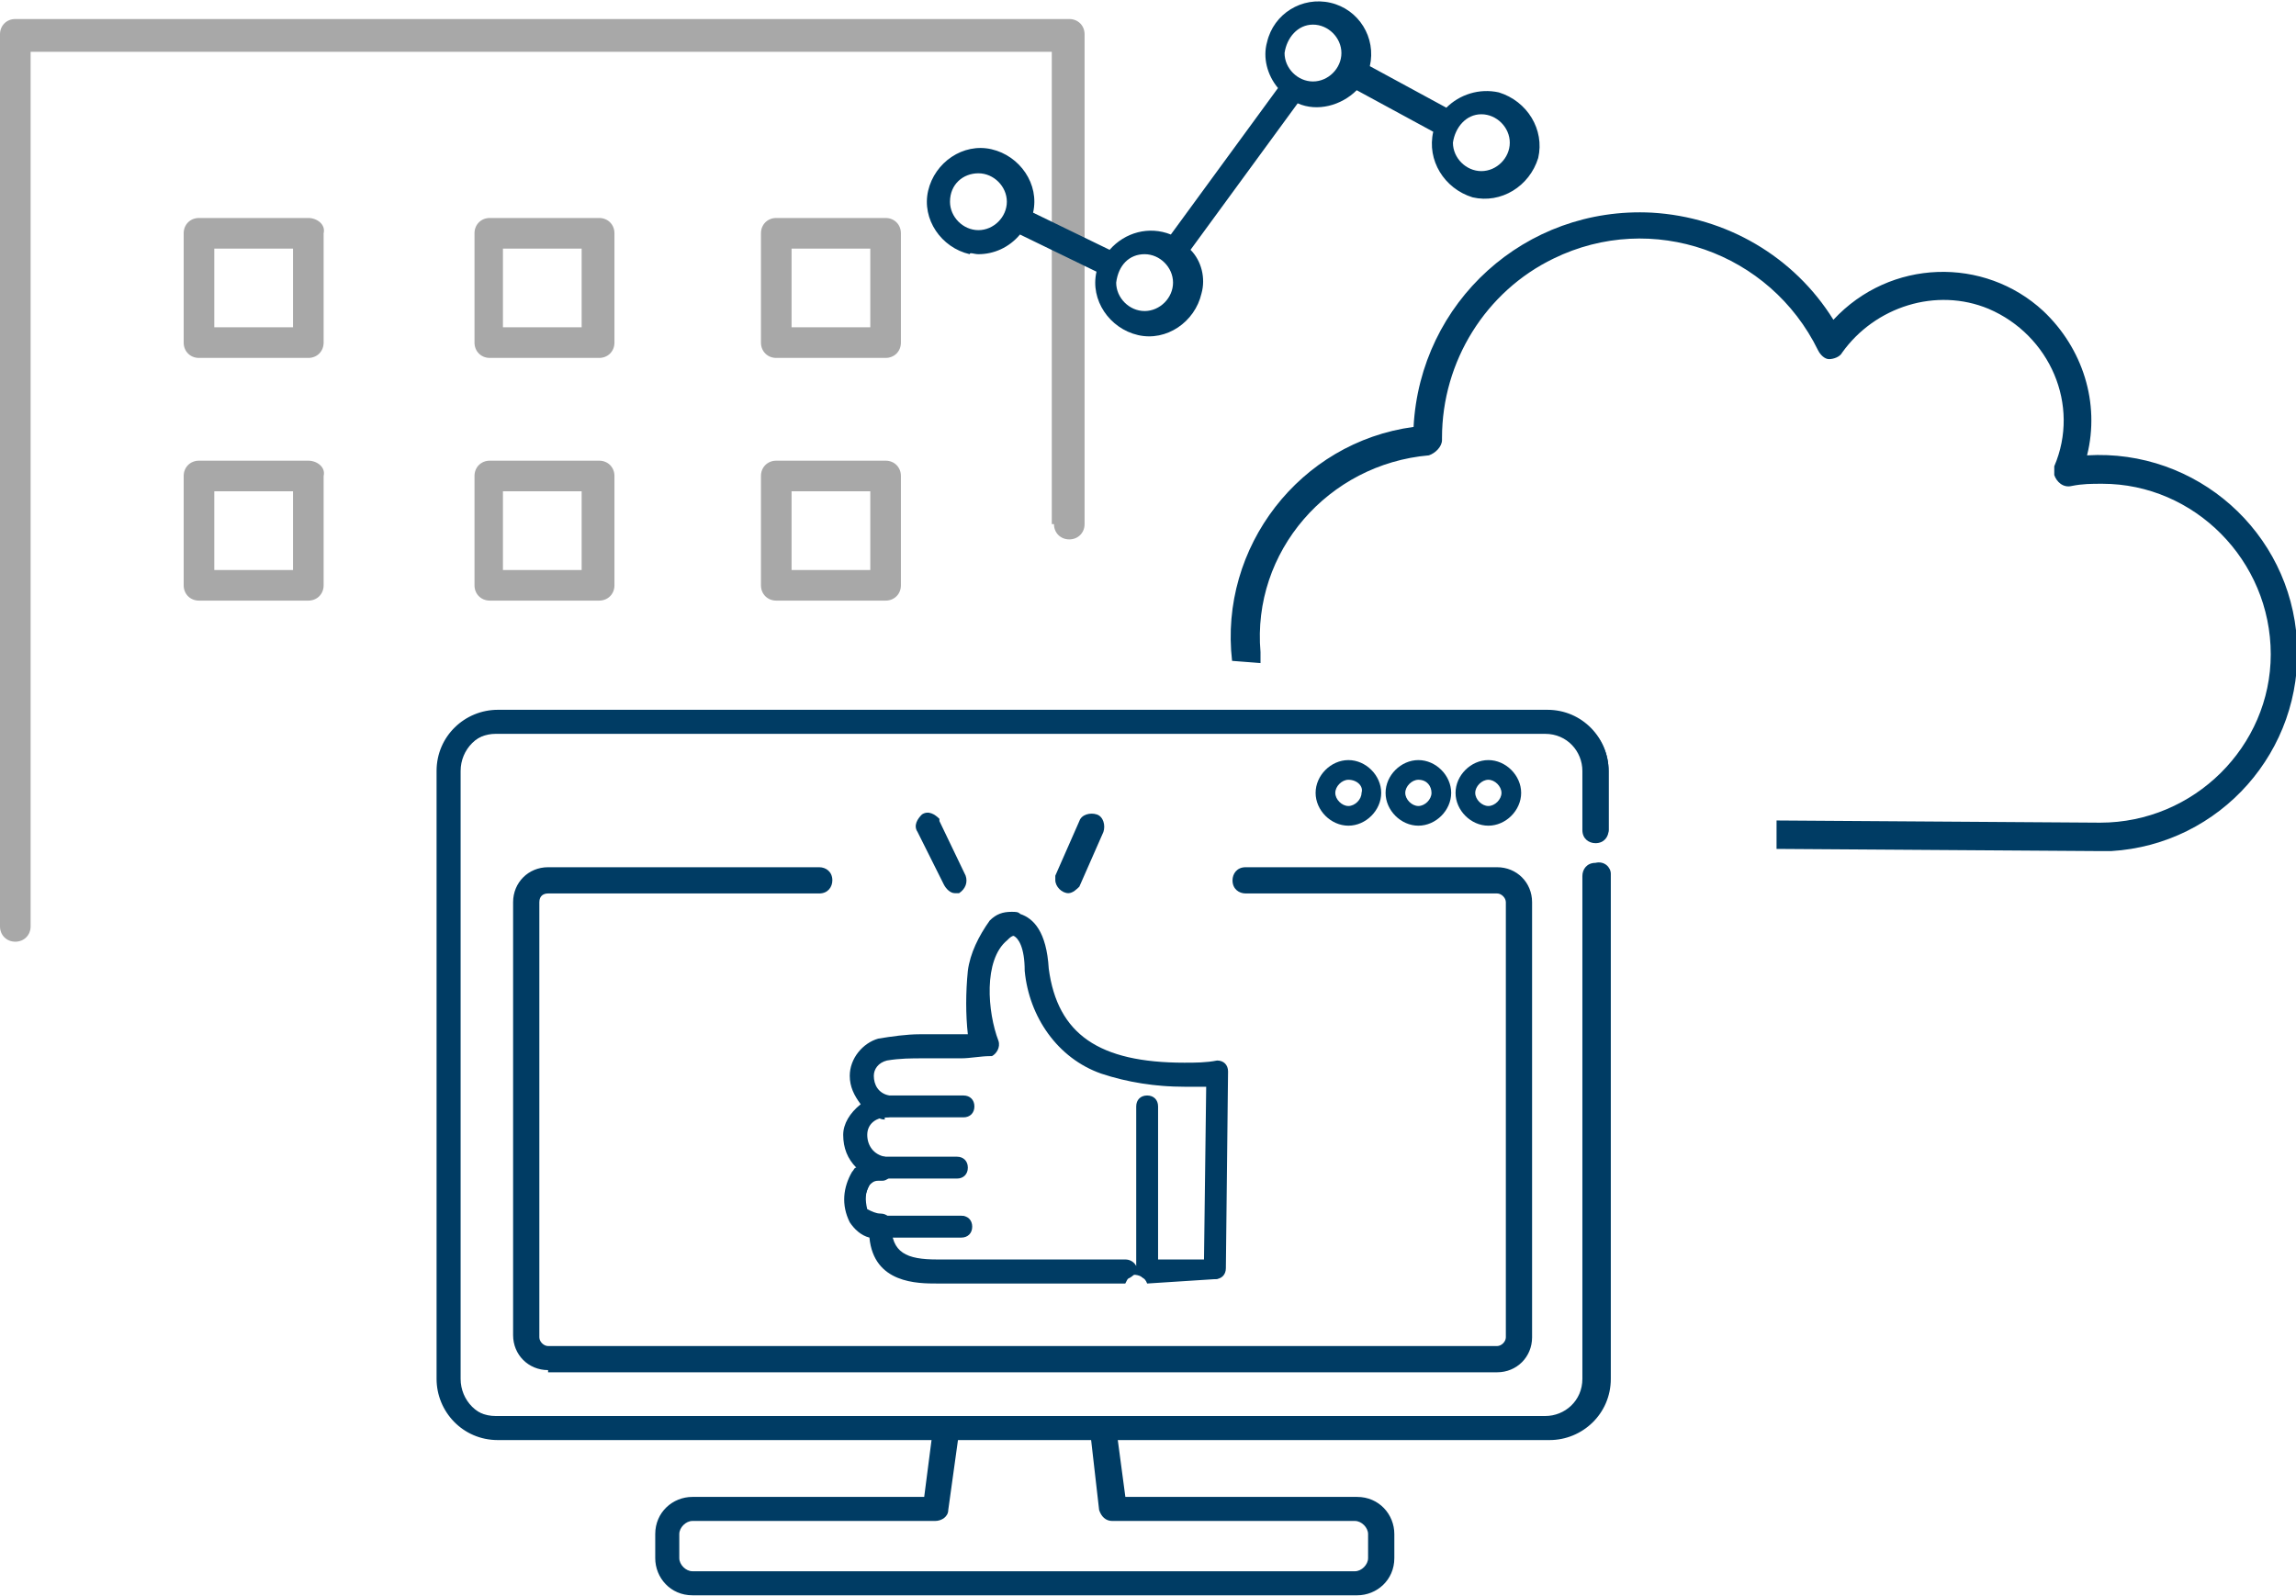 <?xml version="1.0" encoding="utf-8"?>
<!-- Generator: Adobe Illustrator 24.1.1, SVG Export Plug-In . SVG Version: 6.00 Build 0)  -->
<svg version="1.1" id="レイヤー_1" xmlns="http://www.w3.org/2000/svg" xmlns:xlink="http://www.w3.org/1999/xlink" x="0px"
	 y="0px" width="105px" height="73px" viewBox="0 0 105 73" style="enable-background:new 0 0 105 73;" xml:space="preserve">
<style type="text/css">
	.st0{fill:#003C64;}
	.st1{fill:#FFFFFF;}
	.st2{fill:#A8A8A8;}
	.st3{fill:#31598E;}
	.st4{fill:none;stroke:#003C64;stroke-width:1.504;stroke-linecap:round;stroke-linejoin:round;stroke-miterlimit:10;}
</style>
<g id="グループ_84_1_" transform="translate(-2224.155 -589.474)">
	<g id="グループ_78_1_" transform="translate(2224.155 590.344)">
		<path id="パス_88_1_" class="st2" d="M48.2,23.1c0,0.4,0.3,0.7,0.7,0.7s0.7-0.3,0.7-0.7V0.7c0-0.4-0.3-0.7-0.7-0.7H0.7
			C0.3,0,0,0.3,0,0.7c0,0,0,0,0,0v40.8c0,0.4,0.3,0.7,0.7,0.7s0.7-0.3,0.7-0.7V1.5h46.7V23.1z"/>
		<path id="パス_89_1_" class="st2" d="M14.1,9.1h-5c-0.4,0-0.7,0.3-0.7,0.7l0,0v5c0,0.4,0.3,0.7,0.7,0.7l0,0h5
			c0.4,0,0.7-0.3,0.7-0.7l0,0v-5C14.9,9.4,14.5,9.1,14.1,9.1L14.1,9.1z M13.4,14.1H9.8v-3.6h3.6L13.4,14.1z"/>
		<path id="パス_90_1_" class="st2" d="M28.1,9.8c0-0.4-0.3-0.7-0.7-0.7l0,0h-5c-0.4,0-0.7,0.3-0.7,0.7l0,0v5
			c0,0.4,0.3,0.7,0.7,0.7l0,0h5c0.4,0,0.7-0.3,0.7-0.7l0,0V9.8z M26.6,14.1H23v-3.6h3.6V14.1z"/>
		<path id="パス_91_1_" class="st2" d="M41.2,9.8c0-0.4-0.3-0.7-0.7-0.7l0,0h-5c-0.4,0-0.7,0.3-0.7,0.7v5c0,0.4,0.3,0.7,0.7,0.7h5
			c0.4,0,0.7-0.3,0.7-0.7l0,0V9.8z M39.8,14.1h-3.6v-3.6h3.6V14.1z"/>
		<path id="パス_92_1_" class="st2" d="M14.1,20.2h-5c-0.4,0-0.7,0.3-0.7,0.7l0,0v5c0,0.4,0.3,0.7,0.7,0.7l0,0h5
			c0.4,0,0.7-0.3,0.7-0.7l0,0v-5C14.9,20.5,14.5,20.2,14.1,20.2L14.1,20.2z M13.4,25.2H9.8v-3.6h3.6L13.4,25.2z"/>
		<path id="パス_93_1_" class="st2" d="M28.1,20.9c0-0.4-0.3-0.7-0.7-0.7l0,0h-5c-0.4,0-0.7,0.3-0.7,0.7v5c0,0.4,0.3,0.7,0.7,0.7
			h5c0.4,0,0.7-0.3,0.7-0.7l0,0V20.9z M26.6,25.2H23v-3.6h3.6V25.2z"/>
		<path id="パス_94_1_" class="st2" d="M41.2,20.9c0-0.4-0.3-0.7-0.7-0.7l0,0h-5c-0.4,0-0.7,0.3-0.7,0.7v5c0,0.4,0.3,0.7,0.7,0.7
			h5c0.4,0,0.7-0.3,0.7-0.7l0,0V20.9z M39.8,25.2h-3.6v-3.6h3.6V25.2z"/>
	</g>
	<path id="パス_95_1_" class="st0" d="M2280.5,619.7c-0.6-5.2,3.1-10,8.3-10.7c0.3-5.7,5.1-10.1,10.9-9.8c3.4,0.2,6.5,2,8.3,4.9
		c2.6-2.8,6.9-2.9,9.6-0.4c1.8,1.7,2.6,4.2,2,6.6c5-0.3,9.3,3.5,9.6,8.5s-3.5,9.3-8.5,9.6c-0.2,0-0.4,0-0.5,0l-14.8-0.1V627
		l14.8,0.1c4.3,0,7.8-3.5,7.8-7.7c0-4.3-3.5-7.8-7.7-7.8c-0.5,0-0.9,0-1.4,0.1c-0.4,0.1-0.7-0.2-0.8-0.5c0-0.1,0-0.2,0-0.4
		c1.2-2.8-0.2-6-3-7.2c-2.4-1-5.2-0.1-6.7,2c-0.1,0.2-0.4,0.3-0.6,0.3c-0.2,0-0.4-0.2-0.5-0.4c-2.2-4.5-7.6-6.4-12.1-4.2
		c-3.1,1.5-5.1,4.7-5.1,8.2v0.1c0,0.3-0.3,0.6-0.6,0.7c-4.6,0.4-8.1,4.4-7.7,9c0,0.2,0,0.3,0,0.5L2280.5,619.7z"/>
	<g id="グループ_83_1_" transform="translate(2243.82 621.438)">
		<g id="グループ_80_1_" transform="translate(0 0)">
			<path id="パス_96_1_" class="st0" d="M12,41c-1,0-1.7-0.8-1.7-1.7v-1.1c0-1,0.8-1.7,1.7-1.7h10.6l0.4-3.1
				c0-0.3,0.3-0.5,0.6-0.5c0,0,0,0,0.1,0c0.3,0,0.5,0.3,0.5,0.6l-0.5,3.6c0,0.3-0.3,0.5-0.6,0.5H12c-0.3,0-0.6,0.3-0.6,0.6v1.1
				c0,0.3,0.3,0.6,0.6,0.6h30.3c0.3,0,0.6-0.3,0.6-0.6v-1.1c0-0.3-0.3-0.6-0.6-0.6H31.2c-0.3,0-0.5-0.2-0.6-0.5l-0.4-3.5
				c0-0.3,0.2-0.6,0.5-0.6c0,0,0,0,0.1,0c0.3,0,0.5,0.2,0.6,0.5l0.4,3h10.6c1,0,1.7,0.8,1.7,1.7v1.1c0,1-0.8,1.7-1.7,1.7H12z"/>
			<path id="パス_97_1_" class="st0" d="M42.3,40.9H12c-0.9,0-1.6-0.7-1.6-1.6v-1.1c0-0.9,0.7-1.6,1.6-1.6h10.7l0.4-3.2
				c0-0.2,0.2-0.4,0.5-0.4c0.2,0,0.4,0.2,0.4,0.5l0,0l-0.5,3.6c0,0.2-0.2,0.4-0.4,0.4H12c-0.4,0-0.7,0.3-0.7,0.7v1.1
				c0,0.4,0.3,0.7,0.7,0.7h30.3c0.4,0,0.7-0.3,0.7-0.7v-1.1c0-0.4-0.3-0.7-0.7-0.7l0,0H31.2c-0.2,0-0.4-0.2-0.4-0.4l-0.4-3.5
				c0-0.2,0.1-0.4,0.4-0.5c0.2,0,0.4,0.1,0.5,0.4l0,0l0.4,3.1h10.7c0.9,0,1.6,0.7,1.6,1.6v1.1C43.9,40.2,43.2,40.9,42.3,40.9z"/>
			<g id="グループ_79_1_">
				<path id="パス_98_1_" class="st0" d="M3.1,33.9c-1.6,0-2.8-1.3-2.8-2.8V3.3c0-1.6,1.3-2.8,2.8-2.8h48c1.6,0,2.8,1.3,2.8,2.8V6
					c0,0.3-0.2,0.6-0.6,0.6c-0.3,0-0.6-0.2-0.6-0.6c0,0,0,0,0,0V3.3c0-0.9-0.7-1.7-1.7-1.7h-48c-0.9,0-1.7,0.7-1.7,1.7v27.8
					c0,0.9,0.7,1.7,1.7,1.7h48c0.9,0,1.7-0.7,1.7-1.7V8.1c0-0.3,0.2-0.6,0.6-0.6C53.7,7.4,54,7.7,54,8c0,0,0,0,0,0v23.1
					c0,1.6-1.3,2.8-2.8,2.8L3.1,33.9z"/>
				<path id="パス_99_1_" class="st0" d="M51.2,33.8h-48c-1.5,0-2.7-1.2-2.7-2.7V3.3c0-1.5,1.2-2.7,2.7-2.7h48
					c1.5,0,2.7,1.2,2.7,2.7V6c0,0.2-0.2,0.4-0.4,0.4C53.2,6.4,53,6.2,53,6c0,0,0,0,0,0V3.3c0-1-0.8-1.8-1.8-1.8l0,0h-48
					c-1,0-1.8,0.8-1.8,1.8c0,0,0,0,0,0v27.8c0,1,0.8,1.8,1.8,1.8l0,0h48c1,0,1.8-0.8,1.8-1.8c0,0,0,0,0,0V8.1c0-0.2,0.2-0.4,0.4-0.4
					c0.2,0,0.4,0.2,0.4,0.4c0,0,0,0,0,0v23.1C53.8,32.6,52.6,33.8,51.2,33.8z"/>
			</g>
		</g>
		<path id="パス_101_3_" class="st0" d="M42,5.8c-0.8,0-1.5-0.7-1.5-1.5s0.7-1.5,1.5-1.5s1.5,0.7,1.5,1.5c0,0,0,0,0,0
			C43.5,5.1,42.8,5.8,42,5.8z M42,3.7c-0.3,0-0.6,0.3-0.6,0.6s0.3,0.6,0.6,0.6c0.3,0,0.6-0.3,0.6-0.6C42.7,4,42.4,3.7,42,3.7L42,3.7
			z"/>
		<path id="パス_103_3_" class="st0" d="M45.2,5.8c-0.8,0-1.5-0.7-1.5-1.5s0.7-1.5,1.5-1.5s1.5,0.7,1.5,1.5c0,0,0,0,0,0
			C46.7,5.1,46,5.8,45.2,5.8z M45.2,3.7c-0.3,0-0.6,0.3-0.6,0.6s0.3,0.6,0.6,0.6c0.3,0,0.6-0.3,0.6-0.6C45.8,4,45.6,3.7,45.2,3.7
			L45.2,3.7z"/>
		<path id="パス_105_3_" class="st0" d="M48.4,5.8c-0.8,0-1.5-0.7-1.5-1.5s0.7-1.5,1.5-1.5s1.5,0.7,1.5,1.5c0,0,0,0,0,0
			C49.9,5.1,49.2,5.8,48.4,5.8z M48.4,3.7c-0.3,0-0.6,0.3-0.6,0.6s0.3,0.6,0.6,0.6c0.3,0,0.6-0.3,0.6-0.6C49,4,48.7,3.7,48.4,3.7
			L48.4,3.7z"/>
		<path id="パス_106_1_" class="st0" d="M5.4,30.7c-0.9,0-1.6-0.7-1.6-1.6V9.3c0-0.9,0.7-1.6,1.6-1.6h12.4c0.3,0,0.6,0.2,0.6,0.6
			c0,0.3-0.2,0.6-0.6,0.6c0,0,0,0,0,0H5.4C5.2,8.9,5,9,5,9.3v19.9c0,0.2,0.2,0.4,0.4,0.4h43.4c0.2,0,0.4-0.2,0.4-0.4V9.3
			c0-0.2-0.2-0.4-0.4-0.4H37.3c-0.3,0-0.6-0.2-0.6-0.6c0-0.3,0.2-0.6,0.6-0.6c0,0,0,0,0,0h11.5c0.9,0,1.6,0.7,1.6,1.6v19.9
			c0,0.9-0.7,1.6-1.6,1.6H5.4z"/>
		<path id="パス_107_1_" class="st0" d="M48.8,30.6H5.4C4.6,30.6,4,30,4,29.2V9.3c0-0.8,0.6-1.4,1.4-1.4h12.4
			c0.2,0,0.4,0.2,0.4,0.4c0,0.2-0.2,0.4-0.4,0.4H5.4C5.1,8.7,4.9,9,4.9,9.3v19.9c0,0.3,0.3,0.6,0.6,0.6h43.4c0.3,0,0.6-0.3,0.6-0.6
			V9.3c0-0.3-0.3-0.6-0.6-0.6H37.3c-0.2,0-0.4-0.2-0.4-0.4c0-0.2,0.2-0.4,0.4-0.4h11.5c0.8,0,1.4,0.6,1.4,1.4v19.9
			C50.2,30,49.6,30.6,48.8,30.6z"/>
		<g id="グループ_82_1_" transform="translate(18.296 4.687)">
			<path id="パス_108_1_" class="st0" d="M5.7,4.2C5.5,4.2,5.3,4,5.2,3.8L4,1.4c-0.2-0.3,0-0.6,0.2-0.8c0.3-0.2,0.6,0,0.8,0.2
				c0,0,0,0,0,0.1l1.2,2.5c0.1,0.3,0,0.6-0.3,0.8C5.8,4.2,5.8,4.2,5.7,4.2z"/>
			<path id="パス_109_1_" class="st0" d="M5.7,4C5.5,4,5.4,3.9,5.3,3.8L4.1,1.3C4,1.1,4.1,0.9,4.3,0.8c0.2-0.1,0.5,0,0.6,0.2
				l1.2,2.5c0.1,0.2,0,0.5-0.2,0.6C5.8,4,5.7,4,5.7,4L5.7,4z"/>
			<path id="パス_110_1_" class="st0" d="M10.9,4.2c-0.3,0-0.6-0.3-0.6-0.6c0-0.1,0-0.2,0-0.2l1.1-2.5c0.1-0.3,0.5-0.4,0.8-0.3
				s0.4,0.5,0.3,0.8c0,0,0,0,0,0l-1.1,2.5C11.3,4,11.1,4.2,10.9,4.2z"/>
			<path id="パス_111_1_" class="st0" d="M10.9,4c-0.2,0-0.4-0.2-0.4-0.4c0-0.1,0-0.1,0-0.2L11.6,1c0.1-0.2,0.3-0.3,0.6-0.2
				c0.2,0.1,0.3,0.3,0.2,0.6l-1.1,2.5C11.2,3.9,11.1,4,10.9,4z"/>
			<g id="グループ_81_1_" transform="translate(0 4.453)">
				<path id="パス_112_1_" class="st0" d="M14.5,17.6c-0.1-0.3-0.4-0.4-0.6-0.4c-0.2,0-0.3,0.2-0.4,0.4c-0.1,0-7.6,0-8.6,0
					c-0.9,0-2.9,0-3.1-2.1c-0.4-0.1-0.7-0.4-0.9-0.7C0.5,14,0.6,13.2,1,12.5c0.1-0.1,0.1-0.2,0.2-0.2c-0.4-0.4-0.6-0.9-0.6-1.5
					c0-0.5,0.3-1,0.8-1.4C1.1,9,0.9,8.6,0.9,8.1c0-0.8,0.6-1.5,1.3-1.7l0,0c0.6-0.1,1.3-0.2,1.9-0.2c0.3,0,0.6,0,0.9,0s0.6,0,0.8,0
					c0.2,0,0.4,0,0.5,0C6.2,5.3,6.2,4.3,6.3,3.3c0.1-0.8,0.5-1.6,1-2.3c0.3-0.3,0.6-0.4,1-0.4c0.2,0,0.3,0,0.4,0.1
					C9.3,0.9,9.9,1.5,10,3.2c0.4,3,2.3,4.3,6.2,4.3c0.5,0,1,0,1.5-0.1h0c0.3,0,0.5,0.2,0.5,0.5c0,0,0,0,0,0l-0.1,9
					c0,0.3-0.2,0.5-0.5,0.5L14.5,17.6z M2.3,14.4c0.3,0,0.5,0.2,0.5,0.5c0,0,0,0,0,0c0,1.3,0.7,1.6,2.1,1.6c0.6,0,3.4,0,8.2,0h0.4
					c0.2,0,0.4,0.1,0.5,0.3V9.5C14,9.2,14.2,9,14.5,9c0.3,0,0.5,0.2,0.5,0.5c0,0,0,0,0,0v7h2.1l0.1-7.9c-0.4,0-0.7,0-1,0
					c-1.3,0-2.6-0.2-3.8-0.6c-2-0.7-3.3-2.6-3.5-4.7c0,0,0,0,0,0c0-1.1-0.3-1.5-0.5-1.6c0,0,0,0,0,0c-0.1,0-0.2,0.1-0.3,0.2
					C7,2.8,7.2,5.2,7.7,6.5c0.1,0.3-0.1,0.6-0.3,0.7c0,0-0.1,0-0.1,0c-0.4,0-0.9,0.1-1.3,0.1c-0.3,0-0.6,0-0.9,0s-0.6,0-0.8,0
					c-0.6,0-1.1,0-1.7,0.1C2.2,7.5,2,7.8,2,8.1C2,8.5,2.2,8.9,2.7,9C2.9,9.1,3,9.3,3,9.6C3,9.8,2.8,10,2.6,10
					c-0.5,0-0.9,0.3-0.9,0.8c0,0.5,0.3,0.9,0.8,1c0.3,0.1,0.4,0.4,0.4,0.7c-0.1,0.2-0.3,0.4-0.5,0.4H2.2c-0.2,0-0.3,0.1-0.4,0.2
					c-0.2,0.3-0.2,0.7-0.1,1.1C1.9,14.3,2.1,14.4,2.3,14.4L2.3,14.4z"/>
				<path id="パス_113_1_" class="st0" d="M13.5,17.4L13.5,17.4c-0.1,0-7.6,0-8.6,0c-0.9,0-2.8,0-3-2.1c-0.4-0.1-0.7-0.3-0.9-0.7
					c-0.3-0.6-0.3-1.4,0.1-2c0.1-0.1,0.2-0.2,0.3-0.3c-0.4-0.4-0.7-0.9-0.7-1.5c0-0.6,0.4-1.1,0.9-1.3C1.3,9.1,1.1,8.6,1.1,8.1
					c0-0.7,0.5-1.4,1.2-1.6l0,0c0.9-0.2,1.8-0.2,2.8-0.2c0.5,0,1.1,0,1.6,0c-0.3-1-0.3-2-0.2-3c0.1-0.8,0.4-1.6,1-2.2
					c0.3-0.4,0.8-0.5,1.3-0.3c0.4,0.2,1,0.7,1,2.4c0.5,4.4,4.5,4.7,7.9,4.4c0.2,0,0.4,0.1,0.4,0.3c0,0,0,0,0,0L18,17
					c0,0.2-0.2,0.4-0.4,0.4h-3.1c-0.2,0-0.4-0.2-0.4-0.4V9.5c0-0.2,0.2-0.4,0.4-0.4c0.2,0,0.4,0.2,0.4,0.4v7.2h2.4l0.1-8.2
					c-1.7,0.2-3.4,0-4.9-0.6c-1.9-0.7-3.2-2.5-3.4-4.6c0,0,0,0,0,0c0-1.1-0.3-1.6-0.6-1.7C8.3,1.5,8.1,1.6,8,1.7
					C6.8,2.8,7.1,5.3,7.5,6.6C7.6,6.8,7.5,7,7.3,7c0,0,0,0-0.1,0C6.5,7.1,5.8,7.1,5.1,7.1c-0.9-0.1-1.7,0-2.6,0.1
					C2.1,7.3,1.8,7.7,1.8,8.1c0,0.5,0.3,0.9,0.8,1.1c0.2,0.1,0.3,0.3,0.2,0.5c0,0.1-0.2,0.2-0.3,0.3c-0.5,0-1,0.4-1,0.9
					c0,0.6,0.4,1,0.9,1.1c0.2,0.1,0.3,0.3,0.3,0.5c0,0.2-0.2,0.3-0.4,0.3c-0.2,0-0.4,0.1-0.5,0.3c-0.2,0.4-0.3,0.8-0.1,1.2
					c0.1,0.2,0.4,0.4,0.6,0.3l0,0c0.2,0,0.4,0.2,0.4,0.4c0,1.4,0.8,1.7,2.3,1.7c1,0,8.5,0,8.6,0c0.2,0,0.4,0.2,0.4,0.4
					C13.9,17.2,13.7,17.4,13.5,17.4L13.5,17.4z"/>
				<path id="パス_114_1_" class="st0" d="M2.5,15.5c-0.3,0-0.5-0.2-0.5-0.5c0-0.3,0.2-0.5,0.5-0.5h3.5c0.3,0,0.5,0.2,0.5,0.5
					c0,0.3-0.2,0.5-0.5,0.5H2.5z"/>
				<path id="パス_115_1_" class="st0" d="M5.9,15.3H2.5c-0.2,0-0.4-0.2-0.4-0.4c0-0.2,0.2-0.4,0.4-0.4h3.5c0.2,0,0.4,0.2,0.4,0.4
					C6.3,15.2,6.1,15.3,5.9,15.3z"/>
				<path id="パス_116_1_" class="st0" d="M2.2,12.8c-0.3,0-0.5-0.2-0.5-0.5c0-0.3,0.2-0.5,0.5-0.5h3.6c0.3,0,0.5,0.2,0.5,0.5
					c0,0.3-0.2,0.5-0.5,0.5H2.2z"/>
				<path id="パス_117_1_" class="st0" d="M5.9,12.7H2.2c-0.2,0-0.4-0.2-0.4-0.4c0-0.2,0.2-0.4,0.4-0.4h3.6c0.2,0,0.4,0.2,0.4,0.4
					C6.2,12.5,6.1,12.7,5.9,12.7z"/>
				<path id="パス_118_1_" class="st0" d="M2.5,10.1c-0.3,0-0.5-0.2-0.5-0.5C1.9,9.2,2.2,9,2.5,9h3.6c0.3,0,0.5,0.2,0.5,0.5
					s-0.2,0.5-0.5,0.5c0,0,0,0,0,0H2.5z"/>
				<path id="パス_119_1_" class="st0" d="M6.1,9.9H2.5c-0.2,0-0.4-0.2-0.4-0.4c0-0.2,0.2-0.4,0.4-0.4h3.6c0.2,0,0.4,0.2,0.4,0.4
					C6.5,9.7,6.3,9.9,6.1,9.9z"/>
			</g>
		</g>
	</g>
	<path id="パス_120_1_" class="st0" d="M2268.9,601.1c0.7,0,1.4-0.3,1.9-0.9l3.5,1.7c-0.3,1.3,0.6,2.6,1.9,2.9
		c1.3,0.3,2.6-0.6,2.9-1.9c0.2-0.7,0-1.5-0.5-2l4.9-6.7c0.9,0.4,2,0.1,2.7-0.6l3.5,1.9c-0.3,1.3,0.5,2.6,1.8,3
		c1.3,0.3,2.6-0.5,3-1.8c0.3-1.3-0.5-2.6-1.8-3c-0.9-0.2-1.8,0.1-2.4,0.7l-3.5-1.9c0.3-1.3-0.5-2.6-1.8-2.9
		c-1.3-0.3-2.6,0.5-2.9,1.8c-0.2,0.7,0,1.5,0.5,2.1l-4.9,6.7c-1-0.4-2.1-0.1-2.8,0.7l-3.5-1.7c0.3-1.3-0.6-2.6-1.9-2.9
		c-1.3-0.3-2.6,0.6-2.9,1.9s0.6,2.6,1.9,2.9C2268.5,601,2268.7,601.1,2268.9,601.1L2268.9,601.1z M2291.9,594.7
		c0.7,0,1.3,0.6,1.3,1.3c0,0.7-0.6,1.3-1.3,1.3c-0.7,0-1.3-0.6-1.3-1.3C2290.7,595.3,2291.2,594.7,2291.9,594.7z M2284.2,590.6
		c0.7,0,1.3,0.6,1.3,1.3c0,0.7-0.6,1.3-1.3,1.3c-0.7,0-1.3-0.6-1.3-1.3C2283,591.2,2283.5,590.6,2284.2,590.6L2284.2,590.6z
		 M2276.5,601.1c0.7,0,1.3,0.6,1.3,1.3c0,0.7-0.6,1.3-1.3,1.3c-0.7,0-1.3-0.6-1.3-1.3C2275.3,601.6,2275.8,601.1,2276.5,601.1
		L2276.5,601.1L2276.5,601.1z M2268.9,597.4c0.7,0,1.3,0.6,1.3,1.3c0,0.7-0.6,1.3-1.3,1.3c-0.7,0-1.3-0.6-1.3-1.3
		C2267.6,597.9,2268.2,597.4,2268.9,597.4L2268.9,597.4z"/>
</g>
</svg>
